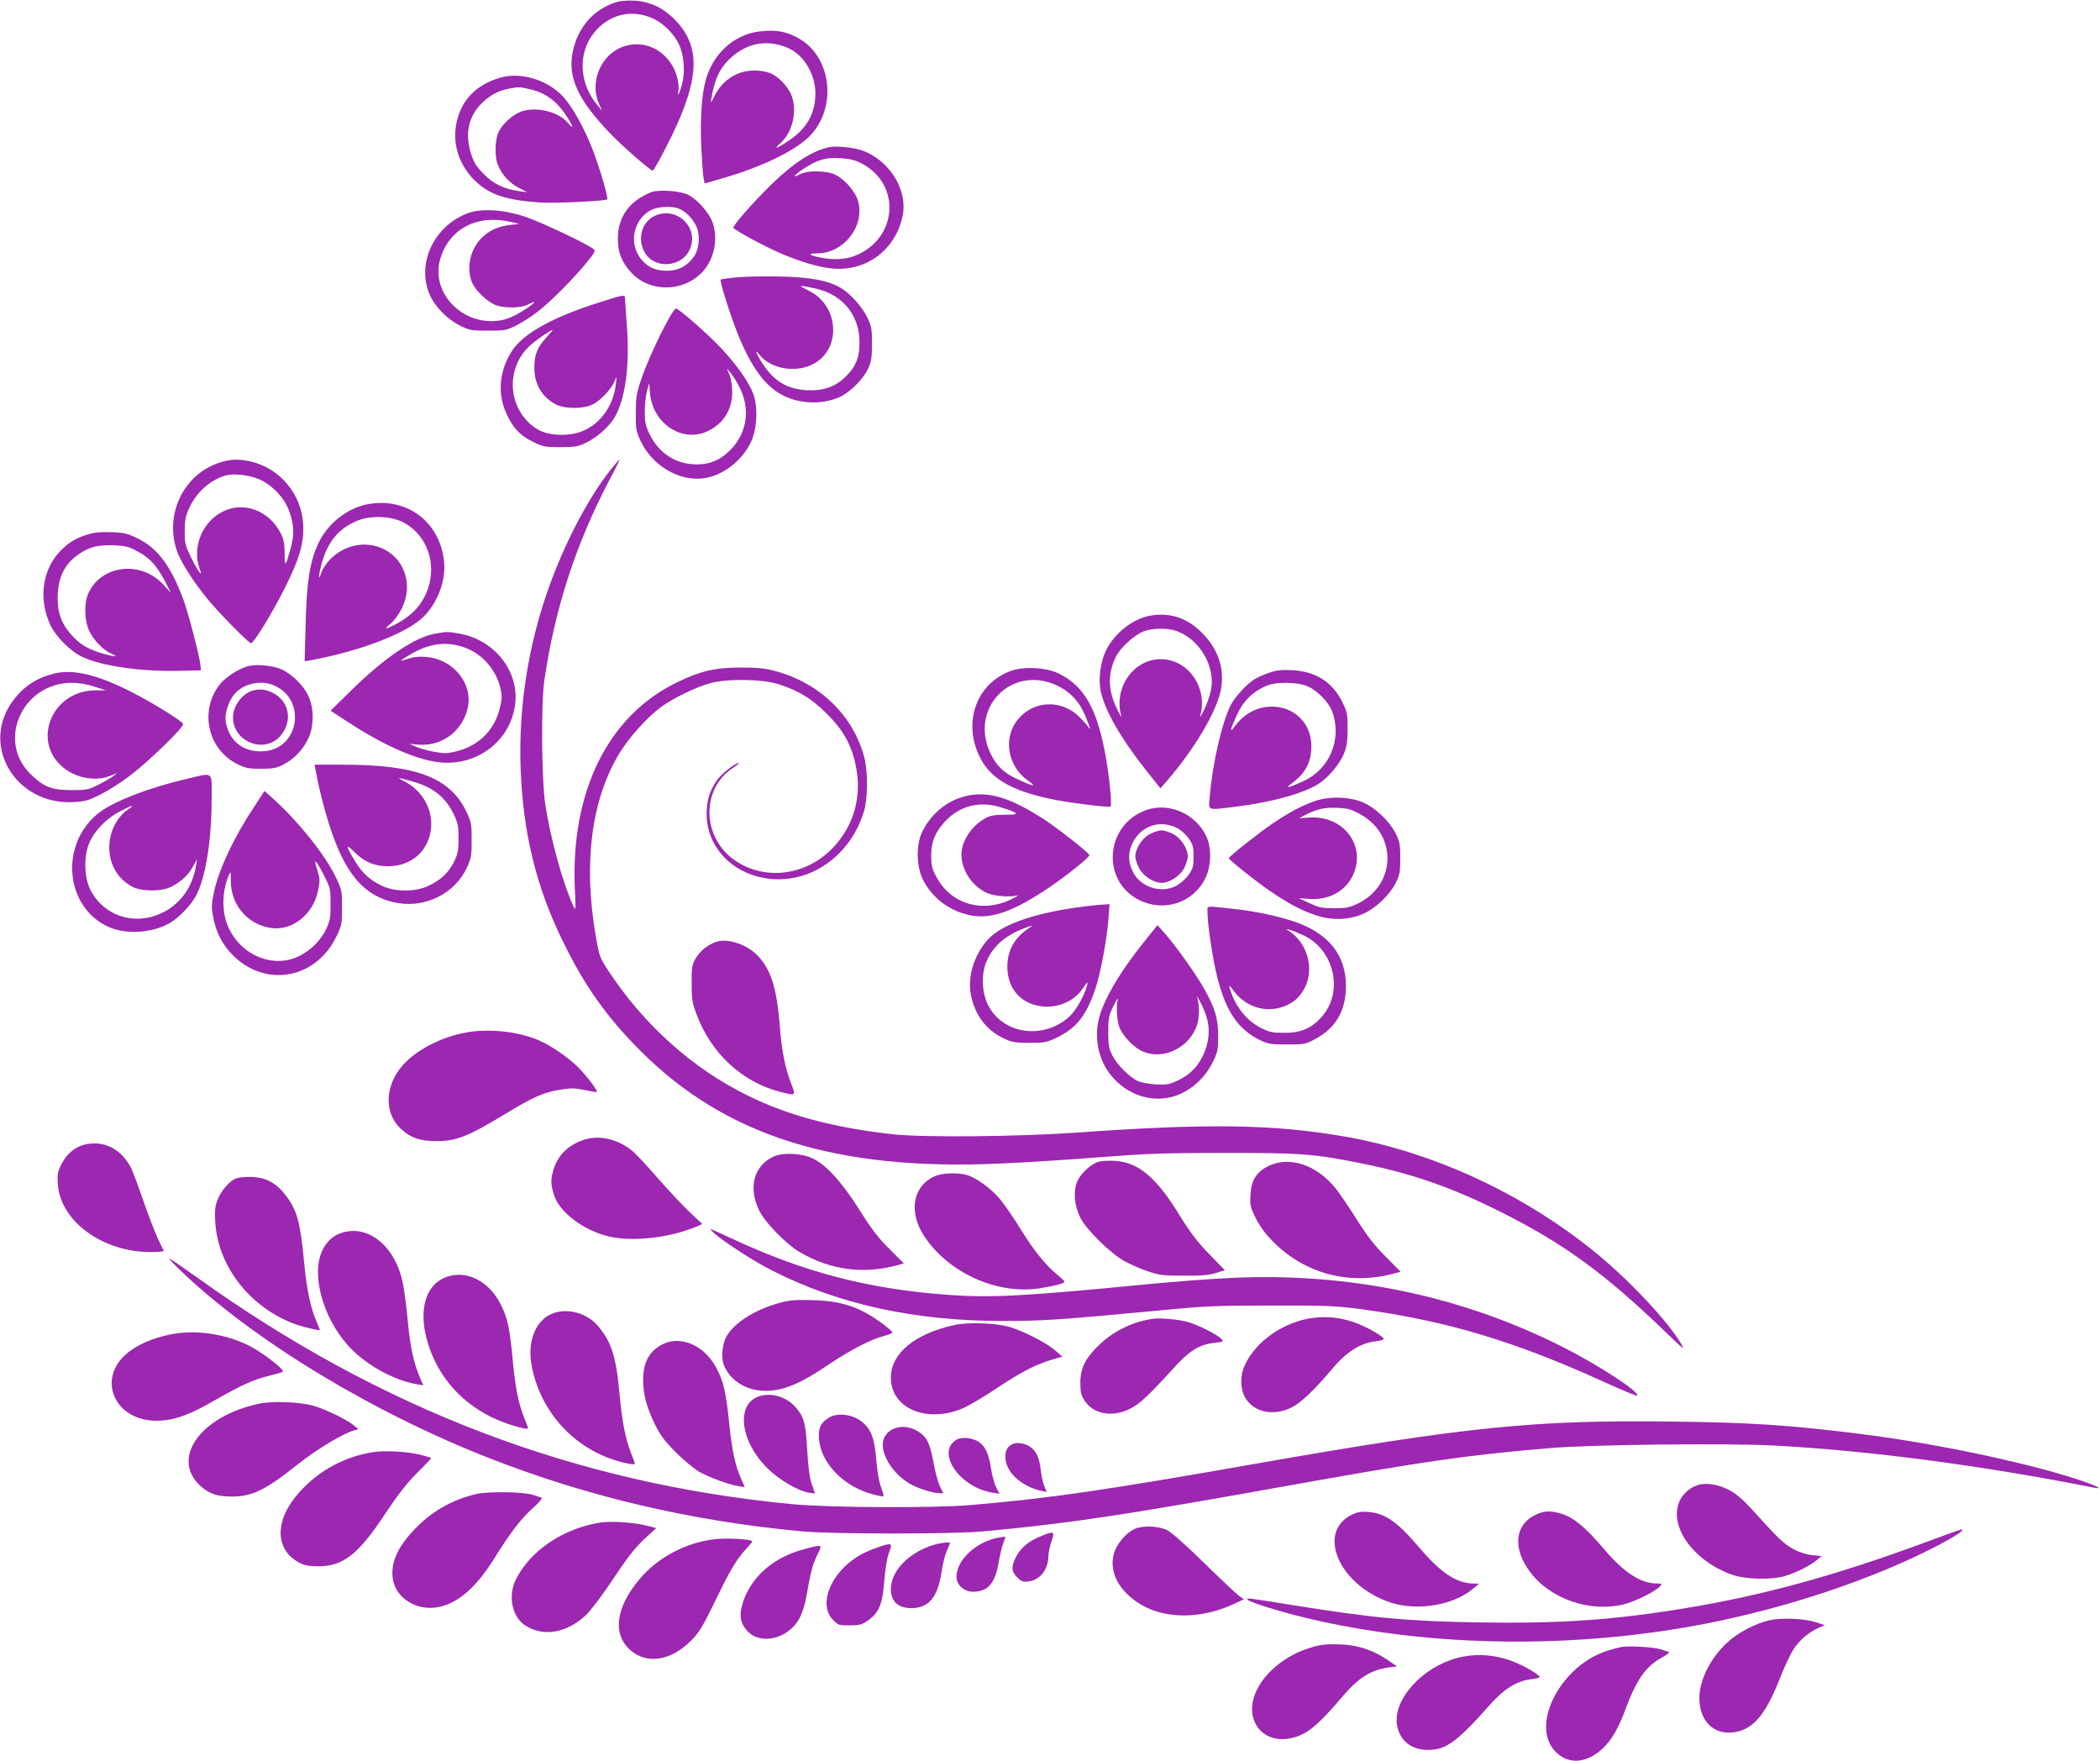 <?xml version="1.0" standalone="no"?>
<!DOCTYPE svg PUBLIC "-//W3C//DTD SVG 20010904//EN"
 "http://www.w3.org/TR/2001/REC-SVG-20010904/DTD/svg10.dtd">
<svg version="1.0" xmlns="http://www.w3.org/2000/svg"
 width="1280pt" height="1073pt" viewBox="0 0 1280 1073"
 preserveAspectRatio="xMidYMid meet">
<g transform="translate(0,1073) scale(0.1,-0.1)"
fill="#9c27b0" stroke="none">
<path d="M3753 10716 c-139 -45 -234 -157 -263 -307 -30 -153 36 -293 234
-497 74 -77 241 -222 254 -222 5 0 38 57 74 128 210 403 229 612 71 782 -73
79 -156 120 -256 126 -45 2 -88 -1 -114 -10z m232 -101 c63 -30 129 -98 157
-163 26 -59 34 -155 18 -223 -14 -61 -35 -104 -25 -52 4 19 0 56 -9 87 -47
162 -212 241 -355 170 -118 -59 -174 -214 -121 -334 l20 -45 -29 35 c-111 131
-120 314 -22 438 92 116 233 150 366 87z"/>
<path d="M4625 10538 c-150 -20 -274 -131 -321 -287 -26 -86 -37 -239 -30
-406 4 -88 10 -176 14 -197 l7 -36 111 32 c254 74 460 177 542 270 151 172
118 458 -66 574 -78 49 -153 64 -257 50z m177 -100 c96 -41 168 -159 168 -276
0 -121 -50 -212 -155 -284 -77 -53 -107 -63 -58 -20 73 63 104 195 68 289 -23
60 -88 125 -141 141 -137 40 -267 -17 -330 -145 -23 -46 -23 -47 -18 -13 16
99 44 168 90 219 104 115 240 148 376 89z"/>
<path d="M3050 10257 c-152 -44 -245 -143 -270 -289 -21 -121 20 -245 112
-336 87 -87 191 -122 398 -136 87 -6 393 8 411 19 9 6 -50 207 -92 312 -50
126 -119 250 -175 312 -94 104 -259 154 -384 118z m181 -71 c103 -24 172 -79
237 -187 30 -50 27 -56 -8 -16 -61 70 -203 101 -291 64 -51 -21 -109 -76 -130
-122 -23 -49 -25 -152 -4 -201 24 -59 72 -111 128 -139 l52 -27 -50 7 c-93 13
-156 43 -217 105 -48 49 -60 69 -79 130 -37 123 -11 229 77 310 48 44 92 67
158 80 59 11 65 11 127 -4z"/>
<path d="M5060 9834 c-103 -19 -219 -93 -357 -227 -106 -103 -233 -247 -233
-264 0 -12 178 -109 286 -156 120 -52 239 -87 324 -94 207 -16 384 121 423
328 28 154 -80 328 -242 390 -51 19 -156 31 -201 23z m188 -98 c251 -127 224
-470 -46 -568 -55 -20 -129 -23 -204 -7 -72 15 -77 24 -15 25 162 2 290 167
247 319 -15 55 -77 128 -134 158 -54 29 -174 31 -225 3 -51 -27 -26 1 37 42
80 50 124 63 213 58 56 -3 89 -11 127 -30z"/>
<path d="M3965 9557 c-131 -54 -199 -150 -199 -282 0 -83 23 -142 79 -203 111
-124 315 -125 434 -2 73 76 100 200 65 303 -19 57 -92 141 -148 169 -50 26
-184 35 -231 15z m172 -98 c38 -14 81 -56 105 -103 27 -53 22 -140 -12 -189
-40 -58 -94 -87 -163 -87 -71 0 -117 20 -158 69 -79 96 -50 243 59 301 41 21
124 26 169 9z"/>
<path d="M3994 9416 c-85 -37 -114 -149 -59 -233 59 -89 208 -82 262 13 76
132 -62 281 -203 220z"/>
<path d="M2852 9431 c-210 -78 -317 -313 -230 -503 34 -72 105 -144 183 -183
56 -28 68 -30 170 -30 105 0 113 2 174 33 35 18 92 54 125 80 77 58 223 205
300 300 56 69 58 73 40 87 -45 33 -308 158 -404 191 -135 47 -273 56 -358 25z
m260 -53 l53 -12 -55 -7 c-70 -8 -117 -28 -165 -70 -78 -69 -107 -194 -66
-284 23 -51 96 -118 147 -136 55 -19 152 -16 192 5 62 32 44 9 -29 -37 -43
-28 -92 -50 -126 -57 -231 -48 -441 158 -380 371 54 184 224 274 429 227z"/>
<path d="M4491 9040 c-52 -5 -96 -11 -98 -14 -8 -7 58 -217 103 -329 84 -208
169 -323 279 -378 106 -52 237 -55 342 -9 62 27 147 112 174 173 20 43 24 69
24 152 0 88 -3 107 -27 157 -31 67 -105 149 -164 184 -77 45 -183 65 -369 69
-93 2 -212 0 -264 -5z m494 -72 c148 -37 244 -151 253 -299 6 -103 -15 -164
-77 -228 -65 -67 -140 -94 -242 -89 -122 7 -201 55 -271 162 -41 63 -52 96
-17 52 35 -45 103 -78 173 -83 146 -12 259 75 273 209 11 108 -44 212 -137
261 -30 15 -57 30 -59 33 -5 5 48 -4 104 -18z"/>
<path d="M3665 8891 c-297 -93 -475 -192 -546 -302 -77 -120 -88 -261 -31
-382 40 -87 82 -131 160 -169 62 -31 74 -33 167 -33 87 0 107 3 155 26 69 33
142 98 176 155 66 112 93 315 75 558 -6 79 -11 154 -11 165 0 27 -4 27 -145
-18z m-334 -217 c-56 -60 -74 -105 -74 -184 -1 -99 46 -179 128 -223 57 -31
174 -30 231 0 50 27 117 100 132 145 11 30 11 29 6 -20 -13 -134 -96 -249
-211 -292 -81 -31 -200 -25 -264 12 -180 107 -207 363 -52 509 32 31 129 98
142 99 2 0 -15 -21 -38 -46z"/>
<path d="M4076 8788 c-60 -109 -134 -269 -167 -368 -29 -84 -33 -108 -34 -205
0 -103 2 -114 31 -175 71 -148 233 -244 380 -225 117 14 238 107 292 223 37
80 43 212 13 293 -29 75 -106 184 -205 287 -83 87 -250 232 -266 232 -5 0 -25
-28 -44 -62z m434 -423 c62 -125 44 -263 -45 -363 -64 -71 -130 -102 -219
-102 -126 0 -231 68 -287 185 -24 50 -29 73 -29 135 0 41 6 98 13 125 l14 50
5 -62 c17 -184 194 -302 348 -232 97 44 154 132 153 239 0 37 -7 82 -16 105
l-17 40 25 -30 c14 -16 39 -57 55 -90z"/>
<path d="M1339 7911 c-223 -71 -341 -323 -257 -548 23 -63 100 -182 181 -281
66 -82 253 -272 267 -272 16 0 125 176 200 325 95 186 124 286 118 400 -10
186 -146 346 -326 384 -72 15 -117 13 -183 -8z m246 -104 c77 -36 147 -110
175 -185 33 -87 36 -146 11 -237 -31 -110 -36 -114 -36 -27 -1 64 -5 86 -27
128 -69 131 -219 188 -343 130 -128 -59 -195 -215 -150 -347 14 -41 14 -42 -1
-24 -9 11 -33 54 -53 95 -32 68 -36 83 -35 155 0 65 5 91 28 140 42 93 122
166 216 196 50 16 152 5 215 -24z"/>
<path d="M3721 7866 c-150 -188 -309 -504 -406 -805 -105 -328 -153 -669 -142
-1006 14 -400 95 -732 262 -1070 132 -269 266 -456 470 -660 517 -518 1193
-730 2184 -686 143 6 415 23 603 38 296 23 402 27 768 27 466 1 555 -6 840
-64 304 -61 548 -146 840 -292 391 -195 644 -379 1024 -747 93 -90 106 -100
85 -64 -79 139 -332 407 -544 576 -441 353 -982 600 -1515 692 -430 74 -834
80 -1625 23 -358 -25 -939 -31 -1125 -10 -358 40 -634 113 -885 237 -334 164
-629 429 -845 756 -55 84 -57 90 -79 215 -76 444 -27 825 141 1108 61 102 175
228 262 291 78 55 211 119 296 142 103 28 313 25 410 -5 128 -40 206 -88 300
-182 100 -99 150 -189 176 -315 39 -187 -10 -363 -136 -498 -161 -172 -413
-207 -598 -82 -202 137 -212 432 -18 563 27 17 44 32 39 32 -23 0 -106 -66
-134 -106 -45 -66 -61 -120 -62 -204 0 -211 172 -381 403 -397 248 -18 478
153 556 413 24 80 25 246 1 333 -69 254 -273 450 -543 522 -61 17 -108 21
-209 21 -156 0 -243 -20 -384 -88 -425 -204 -654 -667 -627 -1264 6 -129 6
-134 -10 -100 -64 140 -138 409 -170 615 -23 150 -27 616 -6 760 64 435 190
825 393 1213 39 72 68 132 65 132 -2 0 -27 -29 -55 -64z"/>
<path d="M2250 7659 c-129 -21 -253 -118 -310 -241 -52 -112 -71 -235 -77
-491 l-6 -227 34 6 c302 55 586 164 689 264 86 84 138 219 127 335 -23 240
-220 393 -457 354z m206 -111 c175 -91 226 -320 108 -494 -35 -52 -88 -95
-161 -133 -58 -29 -64 -26 -21 9 20 17 50 58 67 92 69 138 22 294 -108 361
-108 54 -241 29 -330 -63 -22 -23 -45 -57 -51 -76 -19 -57 -21 -33 -3 37 35
141 102 226 219 275 81 34 204 30 280 -8z"/>
<path d="M528 7471 c-74 -24 -116 -51 -168 -107 -104 -114 -125 -289 -53 -443
35 -73 122 -160 196 -195 118 -55 359 -90 592 -84 l130 3 -3 30 c-5 54 -73
315 -103 398 -77 207 -156 314 -276 374 -68 33 -84 37 -167 40 -68 2 -105 -2
-148 -16z m310 -101 c75 -40 117 -86 168 -183 l37 -72 -46 51 c-136 150 -379
123 -458 -51 -28 -60 -25 -166 5 -230 27 -58 86 -117 136 -139 51 -22 13 -19
-66 5 -84 26 -129 54 -182 114 -61 69 -85 141 -80 241 4 105 41 181 112 235
71 54 125 69 226 66 74 -3 93 -7 148 -37z"/>
<path d="M7016 6979 c-109 -17 -225 -108 -276 -216 -33 -69 -46 -174 -31 -245
25 -118 125 -292 282 -489 l82 -103 35 40 c171 195 312 434 335 567 21 128
-19 244 -119 343 -88 88 -191 122 -308 103z m154 -94 c143 -50 240 -218 211
-362 -6 -31 -25 -84 -41 -118 -17 -33 -28 -51 -25 -40 50 172 -72 348 -240
348 -168 0 -290 -177 -240 -348 3 -11 -8 7 -24 40 -58 114 -61 217 -10 322 26
55 117 137 171 156 56 20 145 21 198 2z"/>
<path d="M2655 6869 c-124 -20 -311 -146 -515 -347 l-125 -123 115 -75 c219
-143 425 -231 563 -241 220 -16 412 131 445 342 34 208 -122 409 -344 445 -66
11 -69 11 -139 -1z m185 -88 c104 -40 186 -136 211 -248 10 -44 9 -64 -5 -120
-32 -131 -126 -226 -258 -260 -58 -15 -76 -16 -139 -5 -39 7 -90 21 -113 31
l-41 18 55 -5 c146 -11 271 84 302 228 30 148 -92 295 -257 307 -39 3 -75 0
-105 -11 -24 -8 -45 -14 -47 -12 -1 1 26 19 60 39 118 69 224 81 337 38z"/>
<path d="M1514 6671 c-55 -14 -136 -65 -171 -108 -130 -159 -79 -400 105 -490
49 -24 69 -28 142 -28 70 0 94 4 134 24 66 33 122 91 155 160 35 74 36 181 2
257 -28 64 -101 136 -165 165 -53 23 -152 33 -202 20z m154 -117 c202 -84 158
-386 -58 -402 -124 -9 -212 58 -234 179 -8 44 14 119 48 163 52 68 161 95 244
60z"/>
<path d="M1536 6520 c-62 -19 -116 -95 -116 -162 1 -150 192 -224 289 -113 79
91 54 217 -53 266 -44 20 -75 22 -120 9z"/>
<path d="M6163 6642 c-213 -76 -299 -318 -187 -533 63 -123 189 -197 424 -247
99 -22 358 -55 369 -47 10 6 -6 173 -29 302 -52 294 -132 434 -288 509 -76 37
-210 44 -289 16z m277 -88 c68 -31 124 -84 157 -148 28 -55 60 -144 40 -111
-7 11 -32 40 -57 65 -107 108 -276 103 -372 -10 -98 -113 -68 -292 63 -381 51
-36 27 -32 -66 11 -83 37 -129 80 -166 155 -135 275 123 546 401 419z"/>
<path d="M7738 6631 c-31 -10 -72 -28 -91 -40 -46 -28 -121 -109 -145 -157
-54 -106 -111 -354 -128 -556 -8 -92 -24 -86 166 -63 209 26 406 80 497 138
59 38 129 121 155 185 18 45 22 77 22 152 0 87 -2 101 -32 161 -59 122 -163
188 -307 195 -60 3 -94 0 -137 -15z m218 -78 c66 -22 145 -101 167 -167 56
-165 -20 -344 -178 -416 -96 -44 -117 -47 -69 -12 82 60 118 131 117 227 -2
247 -313 328 -465 121 -35 -48 -32 -27 12 69 39 85 100 144 185 178 53 21 168
21 231 0z"/>
<path d="M328 6625 c-106 -27 -184 -78 -248 -164 -204 -272 15 -639 369 -619
70 4 93 11 163 46 46 23 123 72 172 109 123 92 342 305 332 322 -13 21 -172
120 -301 187 -213 111 -368 149 -487 119z m247 -79 l70 -23 -66 0 c-257 -2
-387 -301 -201 -464 80 -71 205 -94 297 -56 l40 17 -25 -20 c-14 -10 -54 -34
-90 -52 -61 -31 -72 -33 -165 -33 -120 0 -171 20 -251 100 -206 205 -45 555
256 554 40 0 92 -9 135 -23z"/>
<path d="M1925 6028 c4 -24 19 -95 35 -158 107 -427 234 -603 464 -643 174
-30 351 61 422 216 26 56 29 72 29 167 0 97 -2 110 -32 173 -99 208 -304 287
-751 287 l-174 0 7 -42z m585 -59 c131 -36 207 -97 259 -208 22 -47 26 -70 26
-141 0 -73 -4 -93 -28 -142 -33 -67 -80 -111 -157 -147 -79 -37 -201 -37 -280
0 -73 34 -122 78 -164 148 -61 99 -61 115 -3 56 61 -60 123 -85 206 -84 144 2
249 99 259 240 8 110 -56 221 -157 274 -57 30 -54 30 39 4z"/>
<path d="M1140 5984 c-234 -54 -453 -139 -545 -213 -62 -50 -113 -126 -136
-203 -60 -198 24 -404 199 -485 107 -50 270 -40 377 22 55 32 127 107 158 163
60 110 97 338 97 594 0 173 16 161 -150 122z m-361 -188 c-70 -48 -115 -141
-113 -236 2 -102 53 -187 139 -233 57 -31 183 -31 241 0 62 33 102 71 130 122
l25 46 -6 -39 c-18 -114 -77 -208 -166 -266 -172 -111 -386 -59 -477 115 -37
72 -43 197 -12 277 29 78 102 156 187 201 78 42 104 48 52 13z"/>
<path d="M1558 5827 c-130 -194 -224 -393 -254 -535 -15 -71 -16 -91 -5 -149
17 -94 56 -169 120 -234 202 -202 510 -144 634 119 30 62 32 75 32 172 0 102
-1 107 -41 190 -64 132 -224 332 -375 469 l-57 51 -54 -83z m418 -434 c37 -73
39 -80 39 -172 0 -83 -4 -104 -26 -151 -33 -70 -95 -132 -167 -167 -156 -76
-351 3 -430 176 -41 89 -40 218 2 316 12 29 13 27 13 -36 1 -144 102 -263 244
-284 132 -20 263 86 289 235 11 58 10 71 -7 122 -26 76 -6 58 43 -39z"/>
<path d="M5859 5871 c-105 -34 -194 -114 -241 -217 -34 -75 -32 -199 4 -277
57 -120 171 -205 305 -227 122 -20 256 29 464 169 110 74 249 186 249 200 0
12 -184 157 -275 217 -220 143 -362 181 -506 135z m242 -61 c114 -36 119 -45
26 -45 -65 0 -91 -5 -122 -22 -82 -44 -144 -138 -145 -219 0 -96 65 -195 156
-236 45 -19 136 -27 184 -15 14 4 -4 -7 -40 -25 -173 -83 -362 -27 -449 132
-31 56 -35 73 -35 135 -1 84 23 142 84 209 88 95 212 127 341 86z"/>
<path d="M8008 5846 c-77 -27 -151 -67 -255 -137 -85 -58 -263 -199 -263 -209
0 -10 179 -152 263 -208 106 -71 174 -107 260 -137 101 -36 211 -33 300 8 74
34 156 112 193 184 26 52 29 68 29 153 0 85 -3 101 -29 153 -37 72 -118 150
-193 185 -85 38 -212 42 -305 8z m283 -78 c230 -126 219 -435 -20 -547 -47
-22 -70 -26 -141 -26 -74 1 -93 5 -150 32 l-65 30 62 -5 c118 -9 219 43 267
139 88 178 -51 370 -260 357 l-65 -4 38 20 c70 36 116 46 194 43 65 -3 86 -9
140 -39z"/>
<path d="M6985 5793 c-250 -90 -275 -434 -39 -549 151 -74 328 -15 401 134 36
74 39 182 7 253 -65 140 -229 212 -369 162z m191 -110 c22 -11 53 -39 69 -62
26 -37 30 -51 30 -111 0 -60 -4 -74 -30 -111 -16 -23 -50 -53 -75 -67 -91 -48
-216 -10 -263 82 -33 64 -33 122 0 186 53 100 167 136 269 83z"/>
<path d="M7010 5648 c-48 -25 -90 -89 -90 -138 0 -14 10 -46 23 -70 24 -48 88
-90 137 -90 49 0 113 42 138 90 12 24 22 56 22 70 0 49 -42 113 -90 138 -24
12 -56 22 -70 22 -14 0 -46 -10 -70 -22z"/>
<path d="M6670 5213 c-328 -34 -560 -109 -650 -210 -82 -92 -123 -223 -103
-331 23 -125 94 -220 201 -270 50 -24 70 -27 157 -27 91 0 106 3 165 31 121
59 180 132 236 297 31 90 71 302 80 425 l7 92 -29 -2 c-16 0 -45 -3 -64 -5z
m-394 -136 c-89 -56 -136 -137 -136 -236 0 -72 21 -128 62 -173 106 -111 309
-92 397 37 29 43 33 46 27 20 -14 -58 -69 -156 -109 -191 -157 -142 -404 -107
-494 70 -37 73 -43 180 -14 257 38 99 115 168 241 215 44 16 50 16 26 1z"/>
<path d="M7360 5170 c0 -74 32 -286 60 -397 52 -205 126 -315 255 -379 55 -27
69 -29 170 -29 106 0 112 1 173 34 126 68 185 172 186 321 0 189 -105 321
-310 392 -99 34 -237 64 -364 78 -193 21 -170 23 -170 -20z m587 -141 c188
-90 244 -346 108 -497 -63 -70 -127 -97 -230 -96 -68 0 -89 4 -138 29 -90 45
-161 135 -192 245 -6 19 0 15 23 -16 72 -99 192 -138 303 -99 64 23 104 59
134 120 57 116 12 271 -100 343 -19 12 -18 12 5 6 14 -3 53 -19 87 -35z"/>
<path d="M6977 4995 c-132 -165 -217 -301 -263 -421 -50 -130 -31 -281 50
-387 107 -141 287 -191 436 -121 82 39 150 106 192 191 30 61 33 76 33 158 0
110 -19 172 -89 296 -55 95 -167 252 -238 333 l-43 48 -78 -97z m383 -483 c16
-71 6 -147 -31 -221 -35 -70 -82 -114 -157 -149 -47 -21 -65 -24 -131 -20 -45
3 -90 12 -110 22 -53 28 -120 96 -149 151 -23 44 -27 62 -27 145 0 87 3 100
32 160 18 36 30 54 26 40 -11 -42 -5 -133 11 -173 22 -51 81 -114 130 -139
126 -65 294 12 342 155 16 48 16 125 0 172 -4 11 6 -5 22 -35 16 -30 35 -79
42 -108z"/>
<path d="M4368 4991 c-53 -17 -98 -53 -126 -99 -25 -44 -27 -55 -26 -157 0
-98 4 -119 31 -190 89 -236 278 -410 509 -469 97 -25 96 -26 64 57 -32 80 -56
201 -65 322 -19 246 -51 357 -132 446 -64 71 -183 113 -255 90z"/>
<path d="M2820 4434 c-143 -30 -285 -106 -363 -193 -111 -124 -118 -291 -16
-388 60 -57 122 -78 224 -77 119 1 188 29 407 161 184 112 245 138 352 154 57
9 85 8 141 -4 39 -8 72 -13 73 -12 8 7 -62 99 -115 152 -61 60 -165 132 -240
164 -131 56 -321 74 -463 43z"/>
<path d="M3553 3782 c-93 -33 -153 -93 -179 -179 -18 -59 -18 -87 2 -153 31
-105 179 -218 335 -255 145 -34 368 -9 534 60 l36 16 -77 72 c-42 40 -130 133
-195 208 -65 75 -136 151 -158 168 -91 73 -204 96 -298 63z"/>
<path d="M530 3758 c-64 -11 -119 -53 -153 -118 -25 -48 -28 -64 -25 -121 12
-228 270 -419 565 -419 47 0 83 3 81 8 -2 4 -17 36 -35 72 -17 36 -57 139 -88
229 -31 90 -65 181 -75 201 -58 114 -157 168 -270 148z"/>
<path d="M4715 3682 c-120 -56 -156 -189 -88 -328 34 -72 163 -204 245 -253
190 -111 387 -138 599 -81 l38 11 -87 87 c-68 67 -110 122 -182 237 -106 168
-203 276 -285 315 -68 33 -183 38 -240 12z"/>
<path d="M6695 3650 c-49 -15 -112 -75 -131 -125 -23 -61 -15 -144 21 -216 38
-74 181 -215 268 -264 38 -21 103 -49 145 -63 67 -23 94 -26 217 -26 105 -1
154 3 195 16 l56 17 -96 99 c-72 74 -116 132 -180 236 -143 233 -253 325 -398
332 -37 2 -81 -1 -97 -6z"/>
<path d="M7731 3624 c-74 -37 -104 -86 -109 -175 -4 -60 0 -76 26 -131 16 -35
50 -87 76 -116 194 -224 482 -311 773 -233 l40 11 -92 93 c-67 67 -113 127
-173 222 -45 72 -102 156 -127 188 -117 148 -284 205 -414 141z"/>
<path d="M5695 3561 c-130 -59 -158 -215 -65 -359 144 -224 440 -361 700 -324
87 13 160 31 159 41 0 3 -20 23 -45 43 -72 60 -141 145 -222 276 -42 68 -98
149 -124 181 -51 64 -148 135 -206 151 -58 16 -152 12 -197 -9z"/>
<path d="M1435 3547 c-41 -19 -89 -76 -110 -131 -14 -36 -17 -65 -13 -134 17
-276 221 -531 503 -627 49 -16 135 -35 135 -30 0 2 -9 25 -21 52 -36 83 -59
193 -75 356 -23 248 -43 322 -112 412 -57 75 -119 109 -206 113 -44 1 -82 -3
-101 -11z"/>
<path d="M4360 3209 c61 -53 238 -167 349 -223 401 -204 867 -306 1399 -306
248 0 348 7 882 57 363 35 407 37 760 37 337 1 392 -2 545 -22 527 -72 937
-195 1494 -449 101 -46 186 -81 190 -78 19 20 -230 183 -449 294 -621 315
-1314 459 -2033 423 -127 -6 -349 -23 -492 -37 -760 -74 -958 -85 -1225 -66
-492 36 -885 139 -1334 350 -60 28 -112 51 -115 51 -3 -1 10 -15 29 -31z"/>
<path d="M2076 3215 c-85 -30 -138 -120 -138 -235 0 -145 68 -316 175 -440
101 -118 279 -220 425 -245 l42 -7 -21 48 c-38 90 -59 189 -74 349 -8 88 -22
192 -31 232 -48 224 -215 356 -378 298z"/>
<path d="M1110 2978 c443 -421 1163 -857 1875 -1135 600 -235 1229 -382 1900
-445 187 -17 920 -18 1110 0 513 47 857 99 1815 271 869 156 1124 193 1645
237 254 21 1073 30 1358 15 587 -32 1256 -120 1952 -257 66 -13 5 16 -116 55
-325 105 -879 220 -1329 275 -422 52 -646 67 -1122 73 -846 11 -1256 -31
-2545 -257 -926 -163 -1251 -210 -1738 -252 -227 -19 -865 -16 -1090 6 -1318
126 -2502 577 -3622 1380 -90 64 -166 116 -170 116 -5 -1 30 -37 77 -82z"/>
<path d="M2704 2941 c-109 -50 -149 -189 -105 -364 55 -213 194 -383 396 -483
74 -37 211 -79 223 -69 2 2 -8 30 -22 63 -36 89 -55 183 -71 356 -18 188 -29
243 -65 321 -74 161 -225 236 -356 176z"/>
<path d="M4751 2790 c-152 -41 -282 -125 -326 -210 -24 -47 -30 -128 -12 -171
50 -120 190 -180 340 -145 86 20 162 59 311 159 128 85 250 148 329 167 26 7
47 16 47 20 0 4 -24 25 -52 47 -141 106 -252 145 -433 150 -107 3 -143 0 -204
-17z"/>
<path d="M3349 2717 c-89 -47 -133 -168 -110 -300 46 -267 233 -489 487 -578
67 -24 144 -39 144 -29 0 3 -11 33 -24 66 -34 85 -54 187 -71 372 -21 224 -52
315 -139 411 -72 78 -199 104 -287 58z"/>
<path d="M8005 2699 c-178 -22 -351 -142 -418 -289 -29 -63 -28 -143 2 -196
51 -90 171 -116 282 -62 57 28 140 107 243 229 93 112 175 164 276 176 27 3
47 10 44 15 -14 23 -118 79 -186 102 -85 28 -159 35 -243 25z"/>
<path d="M7025 2693 c-118 -17 -231 -71 -318 -152 -90 -84 -122 -146 -122
-237 0 -60 4 -76 27 -111 53 -80 163 -101 270 -51 60 28 111 75 271 250 98
109 158 145 251 155 53 6 56 7 40 24 -23 26 -141 85 -204 103 -60 16 -168 26
-215 19z"/>
<path d="M5820 2656 c-244 -53 -390 -173 -390 -322 0 -186 217 -279 437 -187
37 16 131 71 208 123 148 99 242 147 340 175 l60 18 -45 39 c-54 47 -203 122
-285 144 -84 22 -245 27 -325 10z"/>
<path d="M1025 2595 c-90 -20 -166 -51 -226 -93 -229 -160 -103 -451 186 -429
94 7 180 40 328 126 156 89 232 124 327 147 41 10 79 21 83 25 15 11 -125 119
-208 160 -151 74 -334 99 -490 64z"/>
<path d="M4045 2541 c-84 -39 -125 -110 -125 -219 0 -89 21 -168 72 -272 33
-67 59 -102 127 -170 47 -48 112 -101 143 -119 65 -36 176 -77 237 -87 l41 -7
-24 54 c-36 82 -54 170 -72 340 -18 182 -35 254 -77 332 -71 135 -212 199
-322 148z"/>
<path d="M4614 2216 c-128 -56 -98 -273 61 -431 73 -73 187 -140 258 -152 l35
-5 -20 58 c-14 42 -22 103 -28 209 -9 164 -19 200 -72 261 -59 67 -159 92
-234 60z"/>
<path d="M1580 2176 c-361 -76 -544 -337 -355 -504 53 -47 101 -62 191 -62
124 1 203 40 405 201 114 90 270 183 339 203 l25 6 -30 25 c-43 36 -180 101
-250 120 -85 22 -246 28 -325 11z"/>
<path d="M5053 2091 c-52 -32 -66 -63 -61 -129 10 -146 148 -290 323 -337 36
-10 67 -16 70 -13 2 2 -4 27 -15 56 -12 30 -23 97 -29 167 -11 138 -34 193
-99 239 -56 39 -141 47 -189 17z"/>
<path d="M5465 2029 c-37 -11 -58 -28 -73 -56 -43 -80 43 -229 170 -294 47
-24 130 -49 166 -49 l22 0 -21 42 c-11 22 -29 88 -39 146 -13 71 -27 116 -44
142 -37 56 -120 88 -181 69z"/>
<path d="M5831 1957 c-129 -75 16 -291 218 -323 l43 -7 -20 39 c-11 21 -25 72
-31 113 -14 91 -34 135 -73 163 -37 26 -105 33 -137 15z"/>
<path d="M6175 1931 c-34 -14 -47 -38 -47 -81 1 -90 97 -179 219 -205 l33 -7
-14 34 c-8 18 -17 58 -21 88 -9 80 -22 113 -53 143 -30 28 -85 41 -117 28z"/>
<path d="M2275 1881 c-176 -28 -331 -112 -449 -243 -153 -169 -154 -350 -2
-431 31 -16 58 -22 116 -22 152 0 245 73 407 319 78 117 131 185 195 250 49
48 88 90 86 91 -2 2 -32 11 -67 20 -76 19 -215 27 -286 16z"/>
<path d="M10345 1679 c-85 -32 -132 -106 -123 -197 13 -139 157 -287 337 -349
83 -28 239 -32 322 -7 64 19 153 63 193 97 l29 24 -56 6 c-35 3 -79 17 -116
37 -59 32 -90 62 -252 241 -54 60 -95 95 -138 118 -68 36 -146 48 -196 30z"/>
<path d="M2905 1626 c-153 -36 -280 -109 -387 -225 -108 -116 -145 -218 -118
-318 28 -96 135 -162 248 -150 128 13 249 113 366 302 99 158 159 237 234 305
44 39 61 61 51 64 -8 2 -30 10 -49 16 -54 19 -274 22 -345 6z"/>
<path d="M8245 1502 c-225 -105 -86 -431 228 -537 165 -55 388 -18 509 86 l33
28 -31 1 c-106 1 -200 63 -333 219 -135 158 -205 207 -308 217 -44 4 -68 0
-98 -14z"/>
<path d="M9364 1501 c-132 -60 -147 -207 -36 -353 125 -165 369 -247 576 -193
67 18 186 77 212 106 16 18 16 19 -13 19 -103 0 -202 64 -328 212 -109 129
-184 191 -257 213 -67 20 -104 19 -154 -4z"/>
<path d="M3655 1451 c-223 -36 -423 -171 -510 -345 -50 -99 -25 -226 53 -279
109 -74 254 -51 373 60 29 27 100 121 165 219 85 128 132 189 188 242 l76 70
-64 16 c-78 19 -214 28 -281 17z"/>
<path d="M6914 1412 c-52 -25 -108 -91 -124 -148 -33 -116 33 -237 171 -316
148 -85 362 -83 552 4 l69 32 -29 20 c-15 11 -111 101 -213 201 -107 105 -202
189 -225 200 -58 27 -150 30 -201 7z"/>
<path d="M11730 1329 c-545 -201 -984 -321 -1450 -398 -440 -73 -766 -96
-1260 -88 -442 7 -644 26 -1151 107 -267 43 -278 45 -264 31 17 -17 189 -70
357 -111 754 -181 1649 -192 2463 -29 437 88 878 230 1245 401 184 86 328 171
283 167 -5 0 -105 -36 -223 -80z"/>
<path d="M6336 1365 c-69 -28 -121 -74 -147 -130 -26 -56 -24 -82 11 -117 27
-27 36 -30 71 -25 69 9 119 74 119 154 1 21 9 62 19 91 22 63 17 64 -73 27z"/>
<path d="M6083 1359 c-134 -25 -253 -136 -253 -238 0 -49 46 -91 100 -91 91 0
135 50 157 178 8 48 21 102 29 121 8 19 13 35 12 36 -2 1 -22 -2 -45 -6z"/>
<path d="M4355 1350 c-177 -21 -350 -113 -461 -248 -141 -171 -161 -329 -54
-426 101 -91 250 -68 373 57 50 50 71 86 148 244 94 194 128 250 192 320 38
41 38 42 15 47 -48 10 -155 13 -213 6z"/>
<path d="M5665 1307 c-140 -52 -235 -158 -235 -261 0 -75 44 -116 125 -116
107 0 161 66 185 225 6 44 20 100 31 124 10 24 19 45 19 47 0 11 -73 0 -125
-19z"/>
<path d="M5340 1297 c-36 -12 -89 -37 -117 -55 -162 -104 -234 -287 -149 -380
34 -36 36 -37 104 -37 62 0 75 4 113 30 67 47 88 99 99 242 6 75 17 140 29
172 23 61 20 62 -79 28z"/>
<path d="M4904 1290 c-186 -48 -322 -165 -374 -320 -26 -78 -20 -128 22 -176
81 -92 249 -54 320 72 17 32 34 84 43 135 28 159 38 194 66 252 34 67 35 67
-77 37z"/>
<path d="M10784 856 c-82 -19 -189 -74 -251 -131 -103 -92 -174 -230 -175
-340 -1 -136 80 -223 197 -213 122 10 201 97 289 318 30 78 71 165 91 194 36
54 96 104 155 128 l33 14 -54 18 c-73 23 -208 29 -285 12z"/>
<path d="M7963 681 c-227 -79 -377 -284 -319 -436 43 -111 169 -145 298 -82
56 27 129 96 236 223 100 118 175 166 283 182 l54 7 -48 33 c-102 71 -203 102
-332 102 -73 0 -105 -6 -172 -29z"/>
<path d="M9885 694 c-16 -3 -58 -14 -92 -25 -274 -89 -460 -435 -323 -601 76
-92 192 -90 295 3 57 53 99 124 144 246 66 178 124 260 221 312 34 19 49 32
40 35 -8 2 -31 9 -50 16 -38 12 -187 21 -235 14z"/>
<path d="M8921 635 c-105 -19 -209 -74 -286 -149 -99 -98 -140 -200 -115 -290
23 -83 90 -130 185 -130 108 -1 178 51 381 280 84 94 163 142 249 151 30 3 52
10 49 15 -14 23 -118 79 -186 102 -95 31 -185 38 -277 21z"/>
</g>
</svg>
